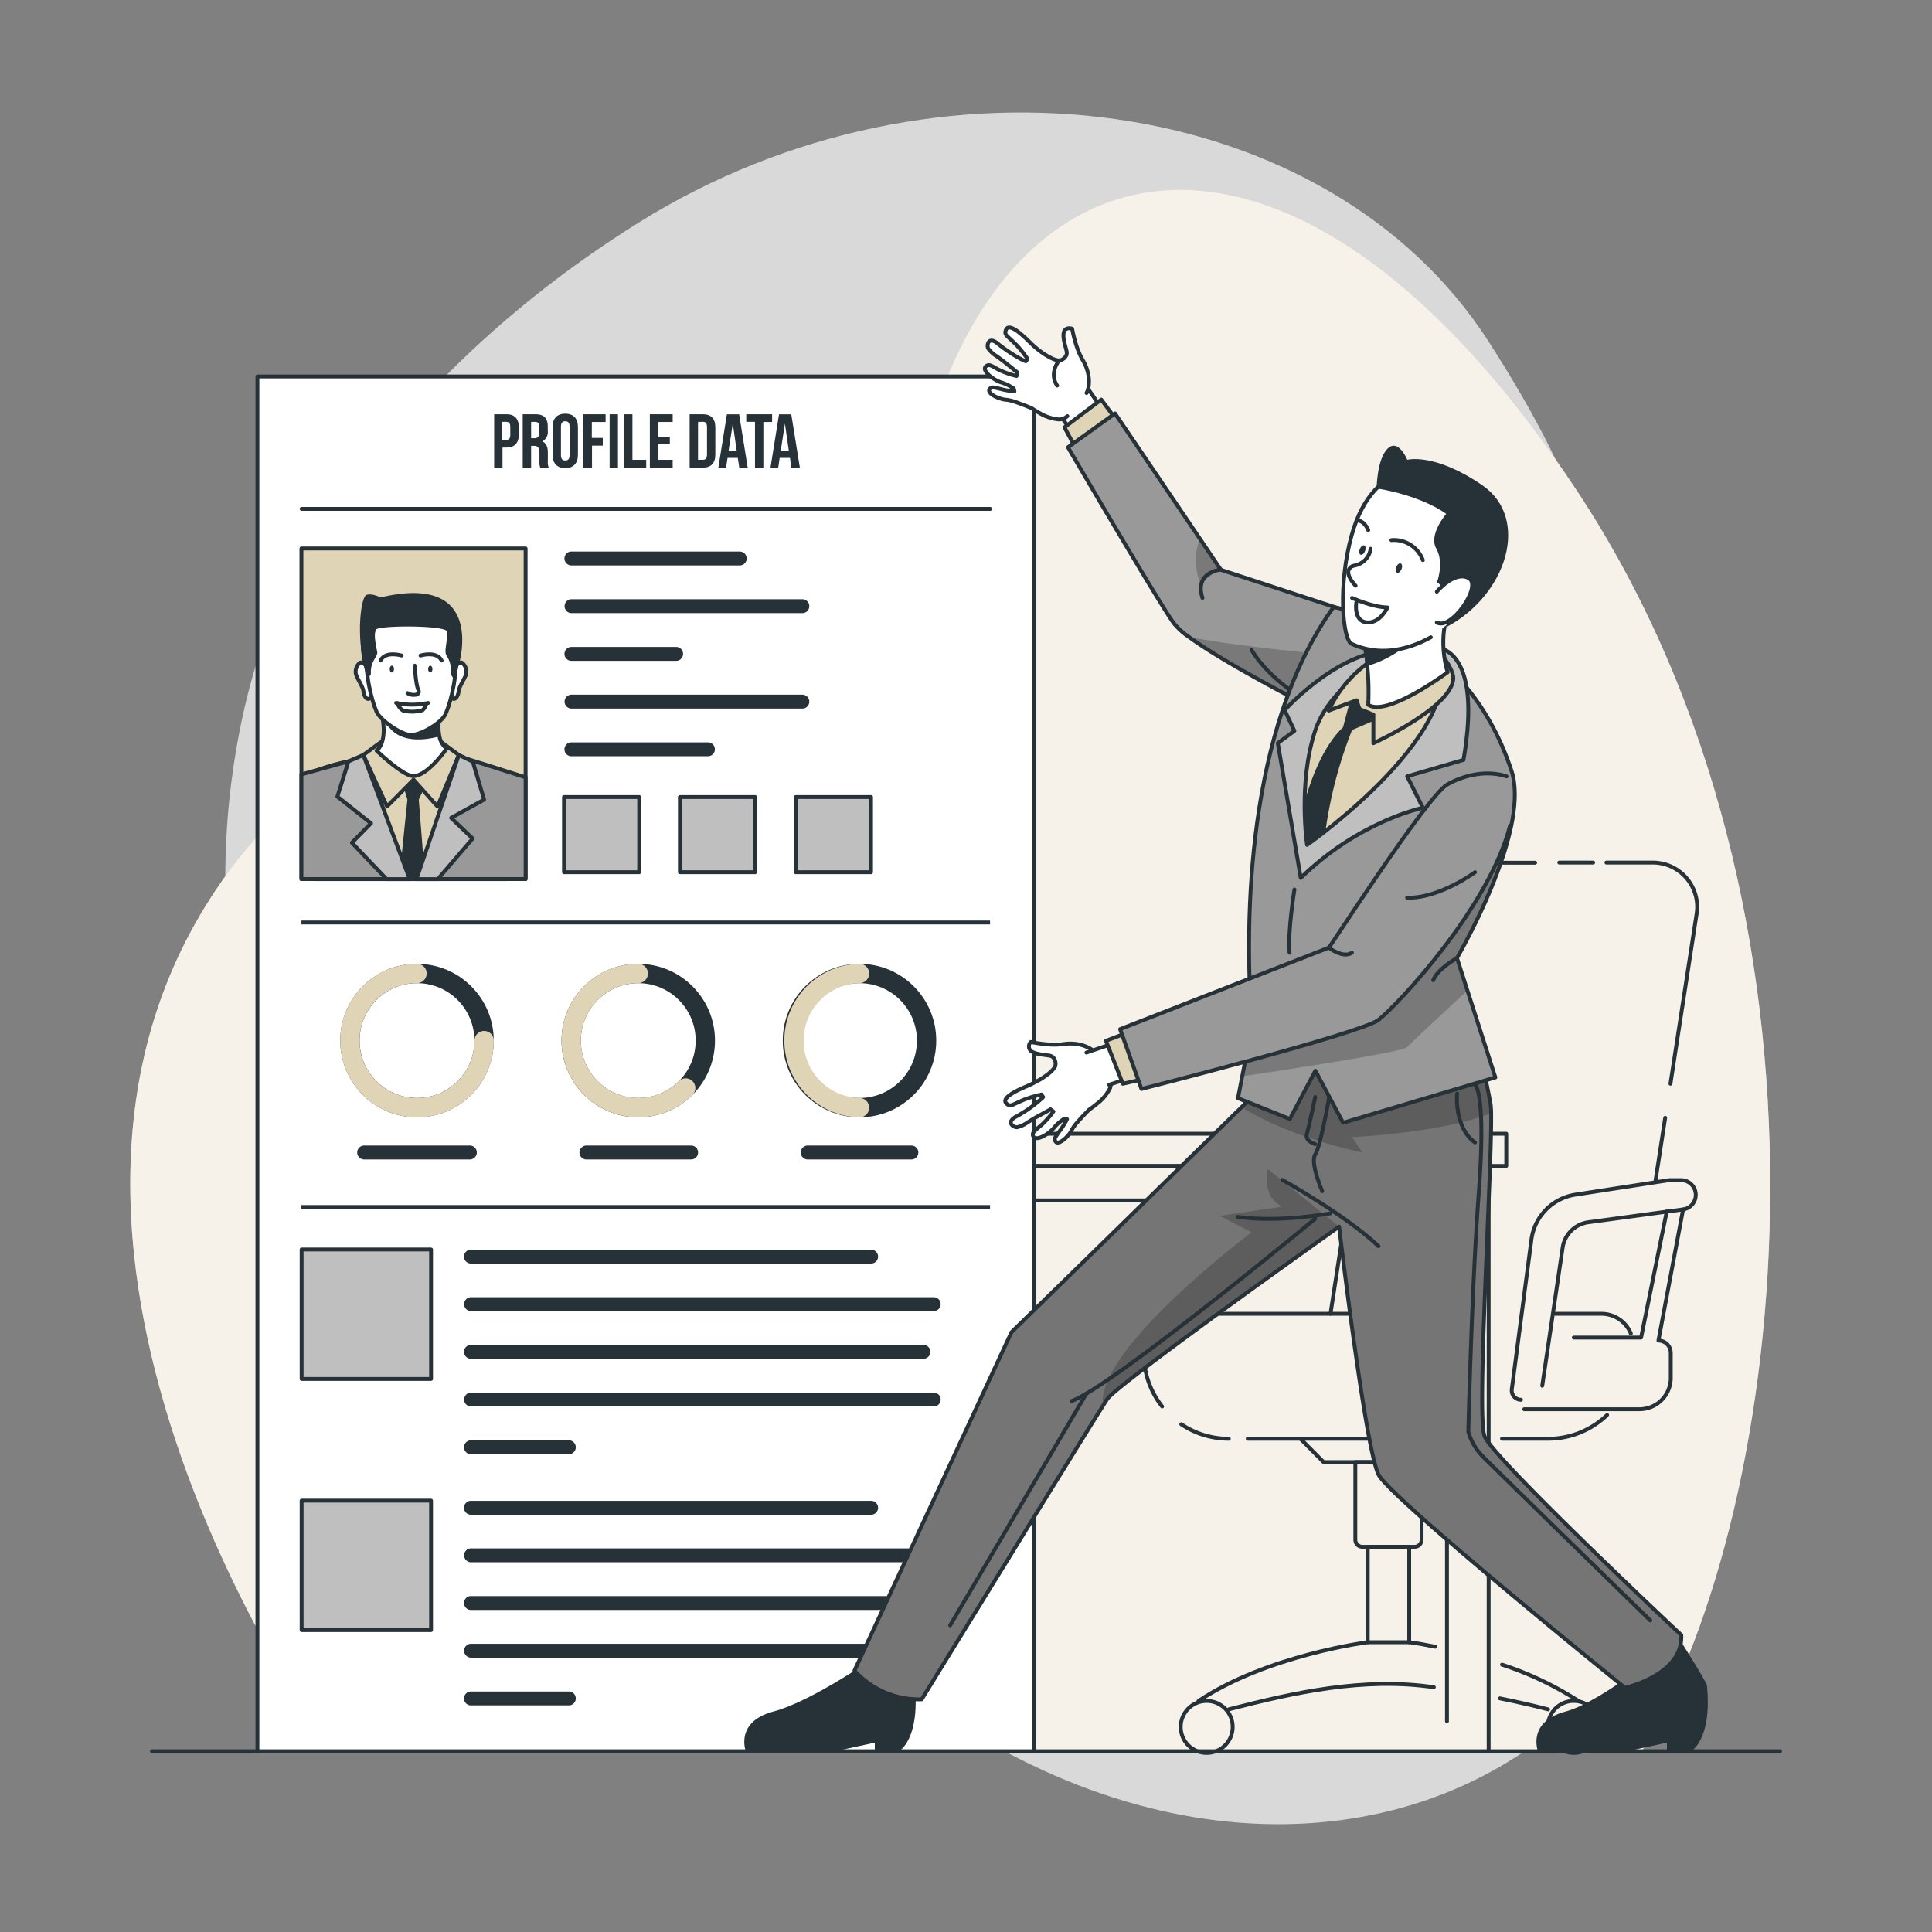 <svg xmlns="http://www.w3.org/2000/svg" xmlns:xlink="http://www.w3.org/1999/xlink" viewBox="0 0 500 500"><rect x="0" y="0" width="500" height="500" fill="#808080" stroke="none"/><defs><clipPath id="freepik--clip-path--inject-225"><path d="M346.94,157.61l-.22,29.27s-3.55-1.76-8.63-4.4c-9.15-4.77-23.25-12.38-30.37-17.63a19,19,0,0,1-4-3.62c-4.61-6.59-27.33-45.47-27.33-45.47L288.56,107l22,32.46,5.4,8,.5.17Z" style="fill:#999;stroke:#263238;stroke-linecap:round;stroke-linejoin:round"></path></clipPath><clipPath id="freepik--clip-path-2--inject-225"><path d="M420.55,436.8s-60.28-48.73-63.72-55.06-10.27-64.29-10.27-64.29h0c-.88.62-57.38,40.73-60,44.62-.18.27-.55.85-1.09,1.71-7.48,11.85-46.93,76-46.93,76a22.49,22.49,0,0,1-17.41-7.42l40.64-87.59,59.56-58.24h0l.89-.88L327.9,263,379,256.75s4.4,16.21,6.75,28.92a18.13,18.13,0,0,1,.15,2.42c.26,14.26-3.82,78.25-1.7,83.62,2.28,5.81,50.91,51.44,50.91,51.44C435.63,433.48,420.55,436.8,420.55,436.8Z" style="fill:#757575;stroke:#263238;stroke-linecap:round;stroke-linejoin:round"></path></clipPath><clipPath id="freepik--clip-path-3--inject-225"><path d="M391.4,212.21c-2.86,16.09-14.34,35.72-14.34,35.72l2.7,8.41L387,278.83l-39.41,11.74-7.17-13.47-6.61,12.49-13.42-5.38,1.1-5.66,2.54-13.1c-.06-.74-.11-1.52-.17-2.32-1.65-24.34-1.48-74.29,21.25-106,0,0,33.74,4.7,46.09,42.43C392.32,203.07,392.23,207.49,391.4,212.21Z" style="fill:#999;stroke:#263238;stroke-linecap:round;stroke-linejoin:round"></path></clipPath></defs><g id="freepik--background-simple--inject-225"><path d="M67.93,167.09s-27.88,72,11.3,144.5S199.11,422.39,263.7,455.14s131.66,16.8,163.53-36.84-11.84-91.93-11.9-168.42,11.45-96.74-30-161.36-143.06-78.93-219.9-31S67.93,167.09,67.93,167.09Z" style="fill:#fff;opacity:0.7"></path><path d="M85.82,453.22s-89.4-122.39-34-216.46,165.43-29.51,186.38-117.3,97.42-102.18,169.94,7.6,55.17,262.45,16.77,326.16Z" style="fill:#E0D4B7"></path><path d="M85.82,453.22s-89.4-122.39-34-216.46,165.43-29.51,186.38-117.3,97.42-102.18,169.94,7.6,55.17,262.45,16.77,326.16Z" style="fill:#fff;opacity:0.7"></path></g><g id="freepik--Floor--inject-225"><line x1="39.32" y1="453.22" x2="460.68" y2="453.22" style="fill:none;stroke:#263238;stroke-linecap:round;stroke-linejoin:round"></line></g><g id="freepik--Chair--inject-225"><line x1="124.06" y1="339.11" x2="124.06" y2="452.64" style="fill:none;stroke:#263238;stroke-linecap:round;stroke-linejoin:round"></line><line x1="124.06" y1="324.87" x2="124.06" y2="334.2" style="fill:none;stroke:#263238;stroke-linecap:round;stroke-linejoin:round"></line><polyline points="385.26 452.89 385.26 301.8 124.06 301.8 124.06 319.6" style="fill:none;stroke:#263238;stroke-linecap:round;stroke-linejoin:round"></polyline><polyline points="358.57 310.66 374.47 310.66 374.47 445.46" style="fill:none;stroke:#263238;stroke-linecap:round;stroke-linejoin:round"></polyline><polyline points="134.86 452.64 134.86 310.66 349.34 310.66" style="fill:none;stroke:#263238;stroke-linecap:round;stroke-linejoin:round"></polyline><line x1="142.47" y1="293.4" x2="147.52" y2="293.4" style="fill:none;stroke:#263238;stroke-linecap:round;stroke-linejoin:round"></line><polyline points="154.77 293.4 389.82 293.4 389.82 301.74 119.51 301.74 119.51 293.4 139.25 293.4" style="fill:none;stroke:#263238;stroke-linecap:round;stroke-linejoin:round"></polyline><line x1="430.95" y1="289.28" x2="428.47" y2="305.37" style="fill:none;stroke:#263238;stroke-linecap:round;stroke-linejoin:round"></line><path d="M415.74,223.23h12a11.49,11.49,0,0,1,11.35,13.23l-6.78,44" style="fill:none;stroke:#263238;stroke-linecap:round;stroke-linejoin:round"></path><line x1="403.54" y1="223.23" x2="412.31" y2="223.23" style="fill:none;stroke:#263238;stroke-linecap:round;stroke-linejoin:round"></line><path d="M352.16,289.2,360.83,233a11.47,11.47,0,0,1,11.34-9.73h25.12" style="fill:none;stroke:#263238;stroke-linecap:round;stroke-linejoin:round"></path><line x1="344.33" y1="340.01" x2="348.23" y2="314.67" style="fill:none;stroke:#263238;stroke-linecap:round;stroke-linejoin:round"></line><path d="M388.72,372.35h11.94a22,22,0,0,0,15.26-6.15" style="fill:none;stroke:#263238;stroke-linecap:round;stroke-linejoin:round"></path><line x1="322.91" y1="372.35" x2="364.52" y2="372.35" style="fill:none;stroke:#263238;stroke-linecap:round;stroke-linejoin:round"></line><path d="M305.71,368.59a21.93,21.93,0,0,0,12.3,3.76" style="fill:none;stroke:#263238;stroke-linecap:round;stroke-linejoin:round"></path><path d="M371,340H304.22a8.2,8.2,0,0,0-8.2,8.2v2.14A21.9,21.9,0,0,0,300.76,364" style="fill:none;stroke:#263238;stroke-linecap:round;stroke-linejoin:round"></path><path d="M422.06,345.12a8.22,8.22,0,0,0-7.6-5.11h-11.9" style="fill:none;stroke:#263238;stroke-linecap:round;stroke-linejoin:round"></path><polyline points="371.12 378.39 342.55 378.39 336.55 372.35" style="fill:none;stroke:#263238;stroke-linecap:round;stroke-linejoin:round"></polyline><path d="M350.76,378.39h17.15a0,0,0,0,1,0,0v20.1a1.82,1.82,0,0,1-1.82,1.82H352.58a1.82,1.82,0,0,1-1.82-1.82v-20.1A0,0,0,0,1,350.76,378.39Z" style="fill:none;stroke:#263238;stroke-linecap:round;stroke-linejoin:round"></path><rect x="353.97" y="400.31" width="10.73" height="24.69" style="fill:none;stroke:#263238;stroke-linecap:round;stroke-linejoin:round"></rect><path d="M310.19,440.2C328.05,428.3,354,425,354,425" style="fill:none;stroke:#263238;stroke-linecap:round;stroke-linejoin:round"></path><path d="M371.08,436.65C353,434,335,438,318,442.38" style="fill:none;stroke:#263238;stroke-linecap:round;stroke-linejoin:round"></path><path d="M400.64,442.38c-4.12-1.06-8.28-2-12.45-2.84" style="fill:none;stroke:#263238;stroke-linecap:round;stroke-linejoin:round"></path><path d="M388.72,430.81a85.36,85.36,0,0,1,19.77,9.39" style="fill:none;stroke:#263238;stroke-linecap:round;stroke-linejoin:round"></path><path d="M364.7,425c2.26.31,4.5.71,6.74,1.17" style="fill:none;stroke:#263238;stroke-linecap:round;stroke-linejoin:round"></path><circle cx="312.29" cy="446.93" r="6.73" style="fill:none;stroke:#263238;stroke-linecap:round;stroke-linejoin:round"></circle><circle cx="407.29" cy="446.93" r="6.73" style="fill:none;stroke:#263238;stroke-linecap:round;stroke-linejoin:round"></circle><path d="M399.13,358.63l5.28-35.74a7.77,7.77,0,0,1,6.64-6.57L435.58,313a3.8,3.8,0,0,0,3.28-3.77h0a3.81,3.81,0,0,0-3.8-3.81H432l-24.3,3.75a13.55,13.55,0,0,0-11.37,11.62l-5.08,38.76a2.4,2.4,0,0,0,2.37,2.71h0" style="fill:none;stroke:#263238;stroke-linecap:round;stroke-linejoin:round"></path><path d="M435.58,313l-6.38,33.94h0a3.19,3.19,0,0,1,3.19,3.19v6.48a8.1,8.1,0,0,1-8.1,8.1H394.47" style="fill:none;stroke:#263238;stroke-linecap:round;stroke-linejoin:round"></path><polyline points="431.35 313.53 424.71 346.17 407.29 346.17" style="fill:none;stroke:#263238;stroke-linecap:round;stroke-linejoin:round"></polyline><line x1="304.3" y1="320.74" x2="302.52" y2="334.36" style="fill:none;stroke:#263238;stroke-linecap:round;stroke-linejoin:round"></line><path d="M310.52,335.72l1.89-12.83a7.77,7.77,0,0,1,6.64-6.57L343.58,313" style="fill:none;stroke:#263238;stroke-linecap:round;stroke-linejoin:round"></path></g><g id="freepik--Document--inject-225"><rect x="66.62" y="97.44" width="201.08" height="355.78" style="fill:#fff;stroke:#263238;stroke-linecap:round;stroke-linejoin:round"></rect><line x1="256.22" y1="312.37" x2="78.01" y2="312.37" style="fill:none;stroke:#263238;stroke-miterlimit:10"></line><line x1="78.01" y1="238.74" x2="256.22" y2="238.74" style="fill:none;stroke:#263238;stroke-miterlimit:10"></line><rect x="78.01" y="141.94" width="58.02" height="85.56" style="fill:#E0D4B7;stroke:#263238;stroke-linecap:round;stroke-linejoin:round"></rect><path d="M131.22,227.51V199.84a67.34,67.34,0,0,0-24.89-4.45c-10.47.11-19.74,2-24.76,4.21v27.91Z" style="fill:#E0D4B7;stroke:#263238;stroke-linecap:round;stroke-linejoin:round"></path><path d="M103.32,227.51H110l-1.62-20.58,2.39-5.14s-3.87-1.38-6.86,0l1.53,5.14Z" style="fill:#263238"></path><polygon points="114.29 192.11 118.74 195.38 113.22 208.71 107.02 201.79 100.17 208.71 94.03 195.38 98.48 192.11 114.29 192.11" style="fill:#E0D4B7;stroke:#263238;stroke-linecap:round;stroke-linejoin:round"></polygon><path d="M115.59,193.73s-4.79,7-8.57,7.12c-2.67.07-9.54-6.57-9.54-6.57,1.86-1.67,2-4.75,1.7-7.18a21.18,21.18,0,0,0-.7-3.53h15.81a13.43,13.43,0,0,0-.56,7A5.2,5.2,0,0,0,115.59,193.73Z" style="fill:#fff;stroke:#263238;stroke-linecap:round;stroke-linejoin:round"></path><path d="M113.73,190.58c-11.42,3-13.68-3.53-13.68-3.53l-.87,0a21.18,21.18,0,0,0-.7-3.53h15.81A13.43,13.43,0,0,0,113.73,190.58Z" style="fill:#263238"></path><path d="M118.69,172.27s7.58-24.24-20.21-17.66c0,0-2.27-1.18-3.66-.64s-2.73,10.33-.37,19.38Z" style="fill:#263238"></path><path d="M117.73,172.48s1.27-1.39,1.9-.93a3,3,0,0,1,1,2.92c-.34,1.17-1.82,3.22-1.93,4.41s-.88,2.55-1.72,1.76S117.73,172.48,117.73,172.48Z" style="fill:#fff;stroke:#263238;stroke-linecap:round;stroke-linejoin:round"></path><path d="M95,172.48s-1.27-1.39-1.89-.93a3,3,0,0,0-1,2.92c.34,1.17,1.82,3.22,1.94,4.41s.88,2.55,1.71,1.76S95,172.48,95,172.48Z" style="fill:#fff;stroke:#263238;stroke-linecap:round;stroke-linejoin:round"></path><path d="M106.12,156.49c16,0,12.2,21.32,9.25,28.17-1,2.4-6.39,5.55-9,5.55-2.41,0-7.93-3.77-8.91-6C94.5,177.31,90.86,156.49,106.12,156.49Z" style="fill:#fff;stroke:#263238;stroke-linecap:round;stroke-linejoin:round"></path><path d="M108.83,169.65s4.17-1.28,5.46,1.29" style="fill:none;stroke:#263238;stroke-linecap:round;stroke-linejoin:round"></path><path d="M111.92,173.16c0,.49-.25.89-.56.89s-.56-.4-.56-.89.25-.89.56-.89S111.92,172.67,111.92,173.16Z" style="fill:#263238"></path><path d="M103.94,169.65s-4.17-1.28-5.46,1.29" style="fill:none;stroke:#263238;stroke-linecap:round;stroke-linejoin:round"></path><path d="M100.86,173.16c0,.49.24.89.55.89s.56-.4.56-.89-.25-.89-.56-.89S100.86,172.67,100.86,173.16Z" style="fill:#263238"></path><path d="M97.39,162.9c-.85,1.09,0,4.44.23,5.81S95.75,171,96,174.47l-.81,1.19s-2.26-5.55-1.69-10.33,3.58-6.63,3.58-6.63,1.37-4.12,9.43-4.09c8.68,0,9.56,4.73,9.56,4.73s5.88,3.93,1.53,16.72l-.95-1.59a7.14,7.14,0,0,0-1.1-4.85c-.75-1.11.46-4.44.18-6.14S98.25,161.82,97.39,162.9Z" style="fill:#263238"></path><path d="M107.34,172.27s.24,4.92.94,6.31-1.76,1.61-2.81.79" style="fill:none;stroke:#263238;stroke-linecap:round;stroke-linejoin:round"></path><path d="M102.88,182a3.16,3.16,0,0,0,1.49,1.91,9.78,9.78,0,0,0,5-.12,3.36,3.36,0,0,0,.94-1.67" style="fill:#fff;stroke:#263238;stroke-linecap:round;stroke-linejoin:round"></path><path d="M102.53,181.92a19.61,19.61,0,0,0,8.27,0" style="fill:none;stroke:#263238;stroke-linecap:round;stroke-linejoin:round"></path><polygon points="90.19 197.04 78.01 200.41 78.01 227.5 105.68 227.5 90.19 197.04" style="fill:#999;stroke:#263238;stroke-linecap:round;stroke-linejoin:round"></polygon><polygon points="136.03 201.18 120.73 196.34 107.95 227.5 136.03 227.5 136.03 201.18" style="fill:#999;stroke:#263238;stroke-linecap:round;stroke-linejoin:round"></polygon><polygon points="113.31 227.51 122.32 217.02 116.75 211.68 125.29 206.93 122.35 197.11 118.74 195.38 107.78 227.51 113.31 227.51" style="fill:#bfbfbf;stroke:#263238;stroke-linecap:round;stroke-linejoin:round"></polygon><polygon points="91.07 218.1 100.04 227.51 106.02 227.51 94.03 195.38 90.19 197.04 87.31 206.16 96.02 213.07 91.07 218.1" style="fill:#bfbfbf;stroke:#263238;stroke-linecap:round;stroke-linejoin:round"></polygon><path d="M134.28,110.62v1.79c0,2.21-1.07,3.41-3.23,3.41h-1V121h-2.16V107.21h3.19C133.21,107.21,134.28,108.41,134.28,110.62ZM130,109.18v4.67h1c.69,0,1.06-.32,1.06-1.3v-2.07c0-1-.37-1.3-1.06-1.3Z" style="fill:#263238"></path><path d="M139.81,121a4.15,4.15,0,0,1-.2-1.69v-2.17c0-1.28-.43-1.75-1.41-1.75h-.75V121h-2.17V107.21h3.27c2.24,0,3.21,1.05,3.21,3.17v1.09a2.71,2.71,0,0,1-1.42,2.77v0c1.08.45,1.44,1.48,1.44,2.91v2.13A4.15,4.15,0,0,0,142,121Zm-2.36-11.81v4.23h.84c.81,0,1.3-.35,1.3-1.45V110.6c0-1-.33-1.42-1.1-1.42Z" style="fill:#263238"></path><path d="M143,110.52c0-2.2,1.16-3.46,3.29-3.46s3.28,1.26,3.28,3.46v7.17c0,2.2-1.16,3.46-3.28,3.46s-3.29-1.26-3.29-3.46Zm2.17,7.3c0,1,.43,1.36,1.12,1.36s1.12-.37,1.12-1.36v-7.44c0-1-.43-1.36-1.12-1.36s-1.12.38-1.12,1.36Z" style="fill:#263238"></path><path d="M153.16,113.34H156v2h-2.79V121H151V107.21h5.73v2h-3.56Z" style="fill:#263238"></path><path d="M157.77,107.21h2.16V121h-2.16Z" style="fill:#263238"></path><path d="M161.51,107.21h2.16V119h3.57v2h-5.73Z" style="fill:#263238"></path><path d="M170.35,113h3v2h-3v4h3.74v2h-5.91V107.21h5.91v2h-3.74Z" style="fill:#263238"></path><path d="M178.48,107.21h3.43c2.16,0,3.22,1.2,3.22,3.41v7c0,2.2-1.06,3.4-3.22,3.4h-3.43Zm2.17,2V119h1.22c.69,0,1.1-.35,1.1-1.33v-7.17c0-1-.41-1.34-1.1-1.34Z" style="fill:#263238"></path><path d="M193.5,121h-2.18l-.38-2.5h-2.65l-.38,2.5h-2l2.21-13.78h3.17Zm-4.94-4.37h2.09l-1-7h0Z" style="fill:#263238"></path><path d="M193.13,107.21h6.69v2h-2.26V121h-2.17V109.18h-2.26Z" style="fill:#263238"></path><path d="M207,121h-2.19l-.37-2.5h-2.66l-.37,2.5h-2l2.2-13.78h3.17Zm-4.94-4.37h2.08l-1-7h0Z" style="fill:#263238"></path><line x1="78.06" y1="131.7" x2="256.26" y2="131.7" style="fill:none;stroke:#263238;stroke-linecap:round;stroke-linejoin:round"></line><path d="M147.75,146.33h43.56a1.8,1.8,0,1,0,0-3.59H147.75a1.8,1.8,0,0,0,0,3.59Z" style="fill:#263238"></path><path d="M207.78,155.08h-60a1.8,1.8,0,0,0,0,3.59h60a1.8,1.8,0,0,0,0-3.59Z" style="fill:#263238"></path><path d="M174.85,167.43h-27.1a1.8,1.8,0,0,0,0,3.59h27.1a1.8,1.8,0,1,0,0-3.59Z" style="fill:#263238"></path><path d="M207.78,179.78h-60a1.8,1.8,0,0,0,0,3.59h60a1.8,1.8,0,0,0,0-3.59Z" style="fill:#263238"></path><path d="M183.08,192.12H147.75a1.8,1.8,0,0,0,0,3.59h35.33a1.8,1.8,0,1,0,0-3.59Z" style="fill:#263238"></path><rect x="145.96" y="206.27" width="19.46" height="19.46" style="fill:#bfbfbf;stroke:#263238;stroke-linecap:round;stroke-linejoin:round"></rect><rect x="175.96" y="206.27" width="19.46" height="19.46" style="fill:#bfbfbf;stroke:#263238;stroke-linecap:round;stroke-linejoin:round"></rect><rect x="205.96" y="206.27" width="19.46" height="19.46" style="fill:#bfbfbf;stroke:#263238;stroke-linecap:round;stroke-linejoin:round"></rect><circle cx="107.92" cy="269.3" r="17.36" style="fill:none;stroke:#263238;stroke-miterlimit:10;stroke-width:5px"></circle><path d="M125.29,269.3a17.37,17.37,0,1,1-17.37-17.37" style="fill:none;stroke:#E0D4B7;stroke-linecap:round;stroke-linejoin:round;stroke-width:5px"></path><path d="M121.47,296.47H94.38a1.8,1.8,0,1,0,0,3.59h27.09a1.8,1.8,0,1,0,0-3.59Z" style="fill:#263238"></path><circle cx="165.18" cy="269.3" r="17.36" style="fill:none;stroke:#263238;stroke-miterlimit:10;stroke-width:5px"></circle><path d="M177.46,281.57a17.36,17.36,0,1,1-12.28-29.64" style="fill:none;stroke:#E0D4B7;stroke-linecap:round;stroke-linejoin:round;stroke-width:5px"></path><path d="M178.73,296.47h-27.1a1.8,1.8,0,0,0,0,3.59h27.1a1.8,1.8,0,1,0,0-3.59Z" style="fill:#263238"></path><circle cx="222.44" cy="269.3" r="17.36" style="fill:none;stroke:#263238;stroke-miterlimit:10;stroke-width:5px"></circle><path d="M222.44,286.66a17.37,17.37,0,0,1,0-34.73" style="fill:none;stroke:#E0D4B7;stroke-linecap:round;stroke-linejoin:round;stroke-width:5px"></path><path d="M236,296.47h-27.1a1.8,1.8,0,0,0,0,3.59H236a1.8,1.8,0,0,0,0-3.59Z" style="fill:#263238"></path><rect x="78.06" y="323.37" width="33.5" height="33.5" style="fill:#bfbfbf;stroke:#263238;stroke-linecap:round;stroke-linejoin:round"></rect><path d="M121.75,327H225.31a1.8,1.8,0,1,0,0-3.59H121.75a1.8,1.8,0,0,0,0,3.59Z" style="fill:#263238"></path><path d="M241.78,335.72h-120a1.8,1.8,0,0,0,0,3.59h120a1.8,1.8,0,0,0,0-3.59Z" style="fill:#263238"></path><path d="M238.85,348.06H121.75a1.8,1.8,0,0,0,0,3.59h117.1a1.8,1.8,0,1,0,0-3.59Z" style="fill:#263238"></path><path d="M241.78,360.41h-120a1.8,1.8,0,0,0,0,3.59h120a1.8,1.8,0,0,0,0-3.59Z" style="fill:#263238"></path><path d="M147.08,372.76H121.75a1.8,1.8,0,0,0,0,3.59h25.33a1.8,1.8,0,1,0,0-3.59Z" style="fill:#263238"></path><rect x="78.06" y="388.37" width="33.5" height="33.5" style="fill:#bfbfbf;stroke:#263238;stroke-linecap:round;stroke-linejoin:round"></rect><path d="M121.75,392H225.31a1.8,1.8,0,1,0,0-3.59H121.75a1.8,1.8,0,0,0,0,3.59Z" style="fill:#263238"></path><path d="M241.78,400.72h-120a1.8,1.8,0,0,0,0,3.59h120a1.8,1.8,0,0,0,0-3.59Z" style="fill:#263238"></path><path d="M238.85,413.06H121.75a1.8,1.8,0,0,0,0,3.59h117.1a1.8,1.8,0,1,0,0-3.59Z" style="fill:#263238"></path><path d="M241.78,425.41h-120a1.8,1.8,0,0,0,0,3.59h120a1.8,1.8,0,0,0,0-3.59Z" style="fill:#263238"></path><path d="M147.08,437.76H121.75a1.8,1.8,0,0,0,0,3.59h25.33a1.8,1.8,0,1,0,0-3.59Z" style="fill:#263238"></path></g><g id="freepik--Character--inject-225"><polyline points="280.73 99.35 289.19 111.74 281.32 117.74 274.28 107.25" style="fill:#fff;stroke:#263238;stroke-linecap:round;stroke-linejoin:round"></polyline><polygon points="291.52 112.23 285.01 103.41 275.48 110.59 280.2 119.36 291.52 112.23" style="fill:#E0D4B7;stroke:#263238;stroke-linecap:round;stroke-linejoin:round"></polygon><path d="M346.94,157.61l-.22,29.27s-3.55-1.76-8.63-4.4c-9.15-4.77-23.25-12.38-30.37-17.63a19,19,0,0,1-4-3.62c-4.61-6.59-27.33-45.47-27.33-45.47L288.56,107l22,32.46,5.4,8,.5.17Z" style="fill:#999"></path><g style="clip-path:url(#freepik--clip-path--inject-225)"><path d="M342,169.22l-3.94,13.26c-9.15-4.77-23.25-12.38-30.37-17.63C321.67,167.51,342,169.22,342,169.22Z" style="fill-opacity:0.7;opacity:0.3"></path><path d="M316.46,147.58c-4.32,1.15-5.66,4-5.66,4-2-5.31-1.39-9.38-.24-12.13l5.4,8Z" style="fill-opacity:0.7;opacity:0.3"></path></g><path d="M346.94,157.61l-.22,29.27s-3.55-1.76-8.63-4.4c-9.15-4.77-23.25-12.38-30.37-17.63a19,19,0,0,1-4-3.62c-4.61-6.59-27.33-45.47-27.33-45.47L288.56,107l22,32.46,5.4,8,.5.17Z" style="fill:none;stroke:#263238;stroke-linecap:round;stroke-linejoin:round"></path><path d="M281.2,101.71a5.85,5.85,0,0,0,.6-2.28,9.83,9.83,0,0,0-.3-3.16,11.08,11.08,0,0,0-1.25-3A17.42,17.42,0,0,1,279,90.62c-.24-.62-.45-1.24-.63-1.83a32.85,32.85,0,0,1-.9-3.72s-2-.67-2.22,1.27a5.83,5.83,0,0,0,.07,1.6c.16.9.45,1.83.62,2.58a2.42,2.42,0,0,1,.08,1.33,2.09,2.09,0,0,1-.28.46.12.12,0,0,0,0,0l-.12.16a2.4,2.4,0,0,1-.92.68,1.4,1.4,0,0,1-.49.11.27.27,0,0,1-.13,0,1.61,1.61,0,0,1-.37,0,6.8,6.8,0,0,1-1.87-.7h0A19.8,19.8,0,0,1,269.33,91h0c-.3-.23-.59-.45-.87-.68a26.1,26.1,0,0,1-2-1.8c-.45-.45-.95-.94-1.47-1.4s-1-.87-1.48-1.24c-1.42-1.07-2.72-1.62-3.17-.52s.09,1.43,1.23,2.49c.4.37.88.82,1.43,1.38a27.11,27.11,0,0,1,2.61,3.2h0l.31.44-.42.58c.07.11-.18,0-.66-.2h0a31.59,31.59,0,0,1-3.61-2.12c-.52-.34-1.07-.73-1.61-1.12s-1-.73-1.44-1.11c-2.31-1.89-2.85.28-2.47,1.24A7.75,7.75,0,0,0,258,92.23l1.61,1.19.75.59c1,.8,2,1.61,2.67,2.17l.28.22-.24.91-.43-.11h0A21.48,21.48,0,0,1,259,95.93c-.79-.36-1.4-.7-1.88-1-.9-.47-1.39-.63-2-.09s0,1.55,1,2.41a10.22,10.22,0,0,0,2.66,1.61h0a5.31,5.31,0,0,0,.53.17,10.9,10.9,0,0,1,2.56,1.22l.49.29.17.74-.8-.08h0a21.46,21.46,0,0,1-2.5-.46h0a19.33,19.33,0,0,0-2-.44,1.06,1.06,0,0,0-1.13.4c-.39.58.22,1.22,1.15,1.75a9.28,9.28,0,0,0,1.78.74,5.59,5.59,0,0,0,1.4.27,11.39,11.39,0,0,1,2.6.65l1,.37c1.24.45,2.38.92,2.77,1.08l.15.06c.82.54,1.54,1,2.18,1.33a11.59,11.59,0,0,0,4.92,1.6,3.35,3.35,0,0,0,2.18-.85" style="fill:#fff;stroke:#263238;stroke-linecap:round;stroke-linejoin:round"></path><path d="M274.06,93.32s-2.69,3.3-.47,6.46" style="fill:none;stroke:#263238;stroke-linecap:round;stroke-linejoin:round"></path><path d="M323.9,168.19s3.41,6.32,12.25,11.87" style="fill:none;stroke:#263238;stroke-linecap:round;stroke-linejoin:round"></path><path d="M316,147.41s-7,.52-4.8,7.34" style="fill:none;stroke:#263238;stroke-linecap:round;stroke-linejoin:round"></path><path d="M434.43,423.87s-19.23,16.41-29.26,19.07S398,453.16,398,453.16h23.4l10-2.16v2.22h6.21s5.52-2.83,4.15-17C441.71,435.35,434.43,423.87,434.43,423.87Z" style="fill:#263238"></path><path d="M226.43,428.87s-16.23,11.41-26.26,14.07S193,453.16,193,453.16h23.4l10-2.16v2.22h6.21s5.52-2.83,4.15-17q-.12-1.31-.33-2.73C234.08,417,226.43,428.87,226.43,428.87Z" style="fill:#263238"></path><path d="M420.55,436.8s-60.28-48.73-63.72-55.06-10.27-64.29-10.27-64.29h0c-.88.62-57.38,40.73-60,44.62-.18.27-.55.85-1.09,1.71-7.48,11.85-46.93,76-46.93,76a22.49,22.49,0,0,1-17.41-7.42l40.64-87.59,59.56-58.24h0l.89-.88L327.9,263,379,256.75s4.4,16.21,6.75,28.92a18.13,18.13,0,0,1,.15,2.42c.26,14.26-3.82,78.25-1.7,83.62,2.28,5.81,50.91,51.44,50.91,51.44C435.63,433.48,420.55,436.8,420.55,436.8Z" style="fill:#757575"></path><g style="clip-path:url(#freepik--clip-path-2--inject-225)"><path d="M346.56,317.45h0c-.88.62-57.38,40.73-60,44.62-.18.27-.55.85-1.09,1.71-2.18-14.39,38.44-44.86,38.44-44.86l-8.24-4.26,16.22-2.39c-5.62-2.6-3.76-9.69-3.76-9.69Z" style="fill-opacity:0.7;opacity:0.3"></path><path d="M349.91,294.27l2.68,4c-15.88-3.51-25.81-8.36-31.26-11.72l.89-.88L327.9,263,379,256.75s4.4,16.21,6.75,28.92a18.13,18.13,0,0,1,.15,2.42C372.37,293.35,349.91,294.27,349.91,294.27Z" style="fill-opacity:0.7;opacity:0.3"></path></g><path d="M420.55,436.8s-60.28-48.73-63.72-55.06-10.27-64.29-10.27-64.29h0c-.88.62-57.38,40.73-60,44.62-.18.27-.55.85-1.09,1.71-7.48,11.85-46.93,76-46.93,76a22.49,22.49,0,0,1-17.41-7.42l40.64-87.59,59.56-58.24h0l.89-.88L327.9,263,379,256.75s4.4,16.21,6.75,28.92a18.13,18.13,0,0,1,.15,2.42c.26,14.26-3.82,78.25-1.7,83.62,2.28,5.81,50.91,51.44,50.91,51.44C435.63,433.48,420.55,436.8,420.55,436.8Z" style="fill:none;stroke:#263238;stroke-linecap:round;stroke-linejoin:round"></path><path d="M391.4,212.21c-2.86,16.09-14.34,35.72-14.34,35.72l2.7,8.41L387,278.83l-39.41,11.74-7.17-13.47-6.61,12.49-13.42-5.38,1.1-5.66,2.54-13.1c-.06-.74-.11-1.52-.17-2.32-1.65-24.34-1.48-74.29,21.25-106,0,0,33.74,4.7,46.09,42.43C392.32,203.07,392.23,207.49,391.4,212.21Z" style="fill:#999"></path><g style="clip-path:url(#freepik--clip-path-3--inject-225)"><path d="M377.06,247.93l2.7,8.41c-6.72,6.21-14.82,13.72-15.59,14.66-1,1.21-28.62,5.45-42.71,7.55l2.54-13.1c-.06-.74-.11-1.52-.17-2.32L381,216l10.4-3.79C388.54,228.3,377.06,247.93,377.06,247.93Z" style="fill-opacity:0.7;opacity:0.3"></path></g><path d="M391.4,212.21c-2.86,16.09-14.34,35.72-14.34,35.72l2.7,8.41L387,278.83l-39.41,11.74-7.17-13.47-6.61,12.49-13.42-5.38,1.1-5.66,2.54-13.1c-.06-.74-.11-1.52-.17-2.32-1.65-24.34-1.48-74.29,21.25-106,0,0,33.74,4.7,46.09,42.43C392.32,203.07,392.23,207.49,391.4,212.21Z" style="fill:none;stroke:#263238;stroke-linecap:round;stroke-linejoin:round"></path><path d="M337.69,221.5s55.32-44.82,34.9-51.86C354.2,163.29,330.7,177.56,337.69,221.5Z" style="fill:#E0D4B7;stroke:#263238;stroke-linecap:round;stroke-linejoin:round"></path><path d="M357.51,185.65l-7.6,3.29a112.4,112.4,0,0,0-7.42,30.88l-5.86,7.41L335,219.82s2.86-22.43,12.57-31.59l2.35-8.91,9.18-4.7Z" style="fill:#263238"></path><path d="M338.27,218.66s43.65-30.54,33.58-51c0,0,11.95-.31,6.9,29l-14.58,4.25,4.07,8.15s-16.42,3.32-31.61,18.15l-5.93-34.89,4.29-3.17-2.52-5.36S347.56,167,362,168.41c0,0-17.2,7.15-21.66,20.76S338.27,218.66,338.27,218.66Z" style="fill:#bfbfbf;stroke:#263238;stroke-linecap:round;stroke-linejoin:round"></path><path d="M363.28,166.63s-13.41,4.05-19.4,17.27l7.21-2.67.73,2.23,3.61,1.49v7.39s20.65-9.35,20.69-16.93C376.13,173.26,371,163.16,363.28,166.63Z" style="fill:#E0D4B7;stroke:#263238;stroke-linecap:round;stroke-linejoin:round"></path><path d="M376.42,155.27c-5.24,8.41-1.77,18.7-1.77,18.7S359,185.63,354.1,182.39a70.75,70.75,0,0,0-.23-10,66.77,66.77,0,0,0-1.28-8.48s1.66-1,4.11-2.33C364.51,157.19,380.42,148.87,376.42,155.27Z" style="fill:#fff;stroke:#263238;stroke-linecap:round;stroke-linejoin:round"></path><path d="M275.22,295a8.81,8.81,0,0,0,1.37-1.36,5.78,5.78,0,0,0,.77-1.2,11.94,11.94,0,0,1,1.59-2.16l.74-.82c.89-1,1.75-1.85,2.05-2.15l.11-.12c.81-.56,1.48-1.05,2-1.51a11.58,11.58,0,0,0,3.36-3.95c1.08-2-2-7.21-3.67-9.2a5.9,5.9,0,0,0-1.89-1.41,9.52,9.52,0,0,0-3-.93,11.44,11.44,0,0,0-3.25,0,17.45,17.45,0,0,1-2.92.16c-.66,0-1.32-.06-1.93-.12a34.48,34.48,0,0,1-3.79-.57,1.59,1.59,0,0,0,.34,2.53,5.8,5.8,0,0,0,1.5.54c.9.2,1.87.29,2.62.41a2.38,2.38,0,0,1,1.27.43,2.52,2.52,0,0,1,.32.43l0,0,.1.17a2.53,2.53,0,0,1,.28,1.11,1.57,1.57,0,0,1-.08.49.33.33,0,0,1,0,.13,2.68,2.68,0,0,1-.18.33,6.7,6.7,0,0,1-1.36,1.46h0a19.37,19.37,0,0,1-2.43,1.7h0l-1,.54a26.17,26.17,0,0,1-2.43,1.19c-.59.25-1.23.53-1.85.83a17.14,17.14,0,0,0-1.71.9c-1.54.91-2.53,1.9-1.69,2.73s1.36.47,2.78-.19c.49-.23,1.08-.5,1.81-.8a28.56,28.56,0,0,1,3.95-1.21h0l.52-.12.38.6c.13,0,0,.19-.43.54h0A33.82,33.82,0,0,1,266.2,287c-.52.35-1.09.72-1.66,1.06s-1,.63-1.57.91c-2.62,1.43-.82,2.75.21,2.76a7.71,7.71,0,0,0,2.83-1.31l1.72-1.05.83-.46c1.1-.59,2.24-1.22,3-1.65l.3-.17.76.56-.26.36h0a21.43,21.43,0,0,1-2.55,2.87c-.64.6-1.18,1-1.59,1.38-.77.67-1.11,1.06-.83,1.79s1.43.61,2.6,0a10.22,10.22,0,0,0,2.49-1.85h0a4.32,4.32,0,0,0,.36-.43,10.42,10.42,0,0,1,2.09-1.9l.46-.34.75.12c-.12.25-.25.49-.38.71h0a22,22,0,0,1-1.37,2.14h0a19.08,19.08,0,0,0-1.18,1.7,1,1,0,0,0-.05,1.19C273.55,296,274.39,295.63,275.22,295Z" style="fill:#fff;stroke:#263238;stroke-linecap:round;stroke-linejoin:round"></path><polyline points="281.16 272.4 295.37 267.57 299.04 276.75 287.05 280.73" style="fill:#fff;stroke:#263238;stroke-linecap:round;stroke-linejoin:round"></polyline><polygon points="296.46 265.45 286.22 269.36 290.59 280.47 300.3 278.27 296.46 265.45" style="fill:#E0D4B7;stroke:#263238;stroke-linecap:round;stroke-linejoin:round"></polygon><path d="M389.9,200.93s-6.75-2.73-15.38,2.12c-5.28,3-31.61,44.09-30.64,42.21l-54,21.09,5.53,15.47s56.73-14.37,61.32-17.86,28.67-29,34.09-50.39" style="fill:#999;stroke:#263238;stroke-linecap:round;stroke-linejoin:round"></path><path d="M331.88,305.37s16.29,9,24.89,17.15" style="fill:none;stroke:#263238;stroke-linecap:round;stroke-linejoin:round"></path><path d="M377.11,283c-.13.22-.66,9,4.62,12.67" style="fill:none;stroke:#263238;stroke-linecap:round;stroke-linejoin:round"></path><path d="M381.73,280.73s2.9,1.7,1,27.54S380,370.52,380,370.52a14.9,14.9,0,0,0,3.4,6.06c2.56,2.64,43.7,42.79,43.7,42.79" style="fill:none;stroke:#263238;stroke-linecap:round;stroke-linejoin:round"></path><path d="M344.33,314s-13.33,2.5-24,.92" style="fill:none;stroke:#263238;stroke-linecap:round;stroke-linejoin:round"></path><path d="M340.39,315.39s-52.55,43.52-63.1,47.21" style="fill:none;stroke:#263238;stroke-linecap:round;stroke-linejoin:round"></path><line x1="281.16" y1="360.65" x2="245.9" y2="420.63" style="fill:none;stroke:#263238;stroke-linecap:round;stroke-linejoin:round"></line><path d="M344,283.9s-2.23,12.77-3.62,14.88,1.81,9.49,1.81,9.49" style="fill:none;stroke:#263238;stroke-linecap:round;stroke-linejoin:round"></path><path d="M340.39,283.9s-1.65,7.76-2.18,9.61,2.18,2.58,2.18,2.58" style="fill:none;stroke:#263238;stroke-linecap:round;stroke-linejoin:round"></path><path d="M335,230.21s-1.79,11.08-1.26,16.35" style="fill:#bfbfbf;stroke:#263238;stroke-linecap:round;stroke-linejoin:round"></path><path d="M381.73,225.73s-9.27,6.85-17.56,6.59" style="fill:none;stroke:#263238;stroke-linecap:round;stroke-linejoin:round"></path><path d="M343.88,245.26s3.76,2.88,6,1.3" style="fill:none;stroke:#263238;stroke-linecap:round;stroke-linejoin:round"></path><path d="M377.06,247.93s-5.09,2.85-6.15,5.75" style="fill:none;stroke:#263238;stroke-linecap:round;stroke-linejoin:round"></path><path d="M368.24,163.42s-6.38,6.73-14.37,8.92a66.77,66.77,0,0,0-1.28-8.48s1.66-1,4.11-2.33Z" style="fill:#263238"></path><path d="M370.3,164.92c-6.45,3.58-13.76,4.84-20.49,1.71-2.39-1.1-3.55-15.45,0-28.12,5.71-20.47,22.26-21.15,35.59-9,7.05,6.44,2.72,19.24-6.11,28.39" style="fill:#fff;stroke:#263238;stroke-linecap:round;stroke-linejoin:round"></path><path d="M360.1,139.78a8,8,0,0,1,8.14,5.18" style="fill:none;stroke:#263238;stroke-linecap:round;stroke-linejoin:round"></path><path d="M354.1,137.2s-.86-2.48-3-2.53" style="fill:none;stroke:#263238;stroke-linecap:round;stroke-linejoin:round"></path><path d="M350.83,151.58s-2.55-2.65-1.75-4.15,1.61-.61,3.51-1.94a5,5,0,0,0,2.12-3.46" style="fill:#fff;stroke:#263238;stroke-linecap:round;stroke-linejoin:round"></path><path d="M362.71,147.28c-.26.66-.77,1.08-1.14.94s-.47-.8-.21-1.47.77-1.08,1.14-.93S363,146.62,362.71,147.28Z" style="fill:#263238"></path><path d="M353.27,142.61c-.26.67-.77,1.09-1.14.94s-.47-.8-.21-1.46.77-1.08,1.14-.94S353.53,142,353.27,142.61Z" style="fill:#263238"></path><path d="M349.91,154.74s5.26,2.42,9.18,2.47c0,0-2,4.24-5.42,3.86S351,156,351,156" style="fill:none;stroke:#263238;stroke-linecap:round;stroke-linejoin:round"></path><path d="M374.27,133s-5.64-4.53-18-6.61c0,0,.06-7.56,2.85-10.29s5.08,2.9,5.08,2.9,7-1.94,19.43,6.59,6.47,28.27-9.24,36.66l-.09-3.34s.16-6.92-2.42-8.21c0,0,1.93-5-.16-8.69S374.27,133,374.27,133Z" style="fill:#263238"></path><path d="M371.85,153.13s4.51-5.47,8.21-3.54-4.51,13.67-8.21,11.51" style="fill:#fff;stroke:#263238;stroke-linecap:round;stroke-linejoin:round"></path></g></svg>
